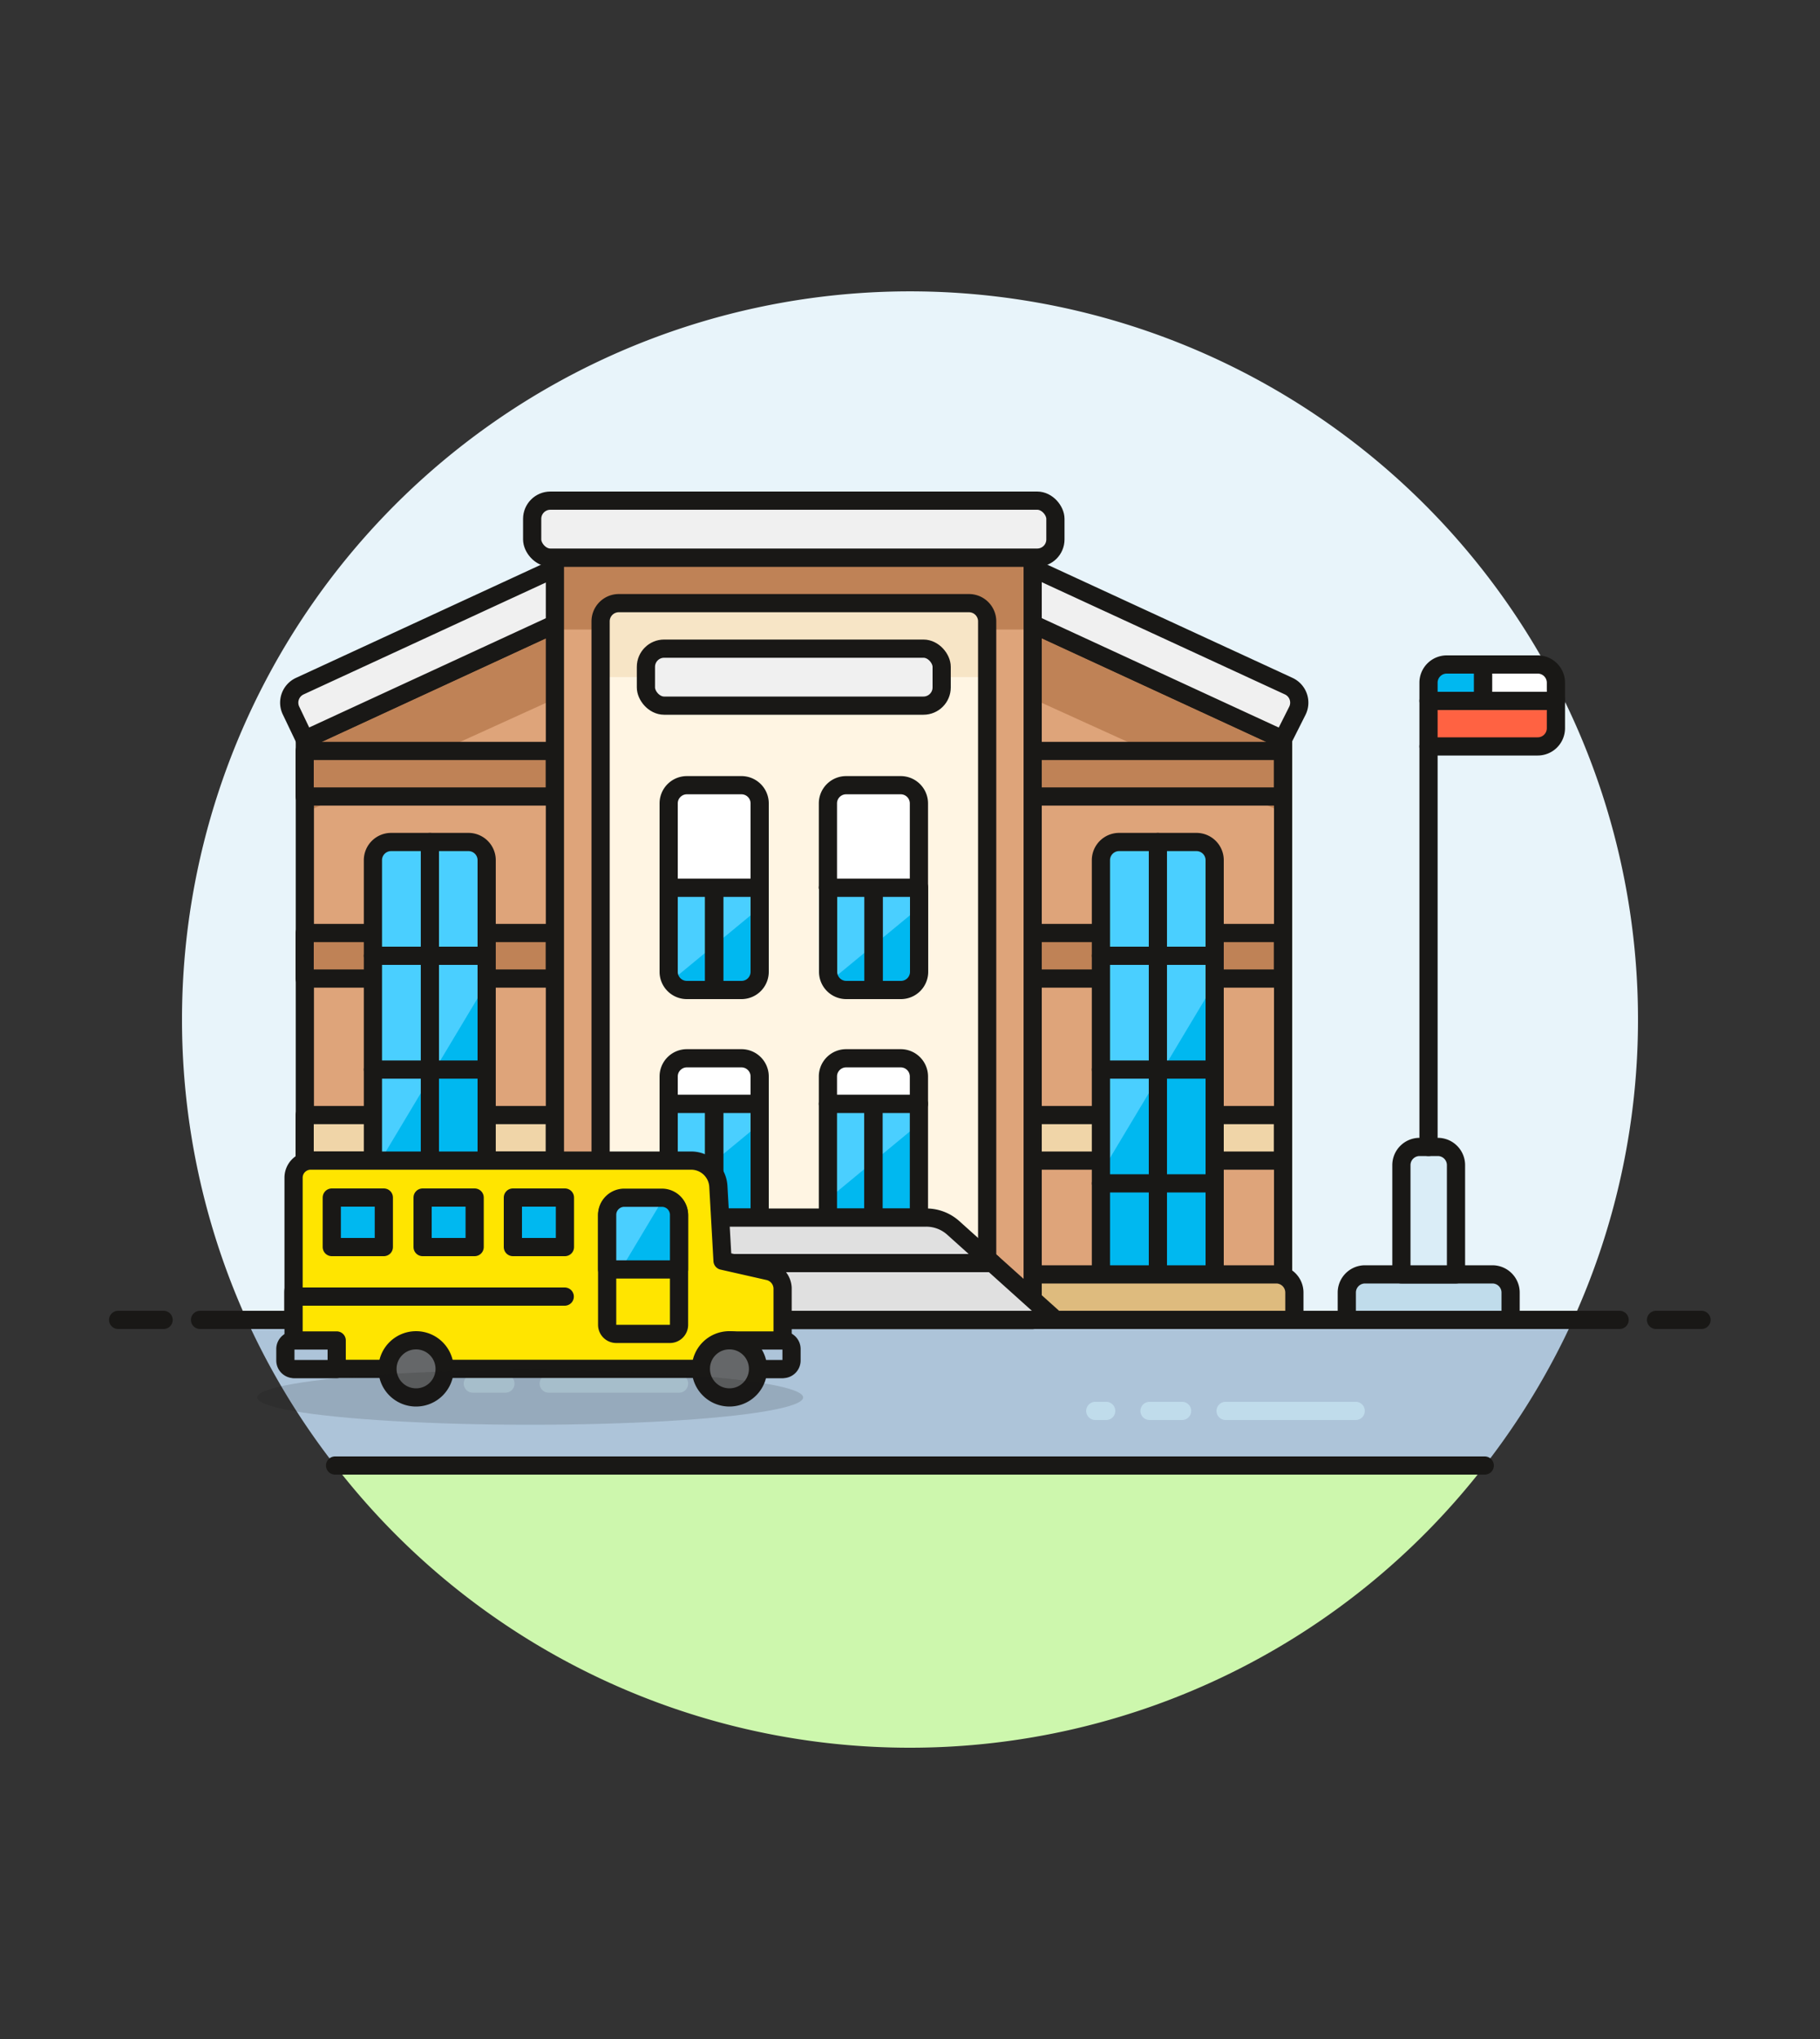 <svg id="Multicolor" xmlns="http://www.w3.org/2000/svg" viewBox="0 0 100 112"><rect x="0" y="0" width="100" height="112" fill="#333333" stroke="none"/><defs><style>.cls-1,.cls-24{fill:#adc4d9;}.cls-2{fill:#cdf7ad;}.cls-3{fill:#e8f4fa;}.cls-4,.cls-5{fill:none;}.cls-12,.cls-15,.cls-16,.cls-17,.cls-18,.cls-19,.cls-20,.cls-21,.cls-22,.cls-23,.cls-24,.cls-4,.cls-8,.cls-9{stroke:#191816;stroke-linejoin:round;}.cls-12,.cls-15,.cls-16,.cls-17,.cls-18,.cls-19,.cls-20,.cls-21,.cls-22,.cls-23,.cls-24,.cls-4,.cls-5,.cls-8,.cls-9{stroke-linecap:round;}.cls-5{stroke:#c0dceb;stroke-miterlimit:10;}.cls-6,.cls-8{fill:#bf8256;}.cls-7{fill:#dea47a;}.cls-9{fill:#f0d5a8;}.cls-10,.cls-21{fill:#00b8f0;}.cls-11{fill:#4acfff;}.cls-12{fill:#f0f0f0;}.cls-13{fill:#f7e5c6;}.cls-14{fill:#fff5e3;}.cls-15{fill:#fff;}.cls-16{fill:#debb7e;}.cls-17{fill:#e0e0e0;}.cls-18{fill:#c0dceb;}.cls-19{fill:#daedf7;}.cls-20{fill:#ff6242;}.cls-22{fill:#ffe500;}.cls-23{fill:#656769;}.cls-25{fill:#191816;opacity:0.15;}</style></defs><title>08- primary-school</title><g id="Background"><g id="New_Symbol_25" data-name="New Symbol 25"><path class="cls-1" d="M86.43,72.5H13.56a39.87,39.87,0,0,0,4.85,8H81.58A40.34,40.34,0,0,0,86.43,72.5Z"/><path class="cls-2" d="M50,96A39.91,39.91,0,0,0,81.58,80.5H18.41A39.9,39.9,0,0,0,50,96Z"/><path class="cls-3" d="M90,56A40,40,0,1,0,13.56,72.5H86.43A39.85,39.85,0,0,0,90,56Z"/><line class="cls-4" x1="10.99" y1="72.5" x2="88.99" y2="72.5"/><line class="cls-4" x1="6.49" y1="72.5" x2="8.99" y2="72.5"/><line class="cls-4" x1="90.99" y1="72.5" x2="93.49" y2="72.5"/><g id="New_Symbol_26" data-name="New Symbol 26"><line class="cls-5" x1="30.15" y1="76" x2="37.31" y2="76"/><line class="cls-5" x1="25.98" y1="76" x2="27.77" y2="76"/><line class="cls-5" x1="22.99" y1="76" x2="23.59" y2="76"/><line class="cls-5" x1="67.34" y1="77.5" x2="74.49" y2="77.5"/><line class="cls-5" x1="63.16" y1="77.5" x2="64.95" y2="77.5"/><line class="cls-5" x1="60.18" y1="77.5" x2="60.78" y2="77.5"/></g></g><line class="cls-4" x1="18.41" y1="80.5" x2="81.58" y2="80.5"/></g><g id="Scene"><polygon class="cls-6" points="70.5 72.5 16.75 72.5 16.75 40.63 30.5 34.28 56.74 34.28 70.5 40.63 70.5 72.5"/><polygon class="cls-7" points="70.5 72.5 16.75 72.5 16.75 44.63 30.5 38.38 56.74 38.38 70.5 44.63 70.5 72.5"/><polygon class="cls-4" points="70.5 72.5 16.75 72.5 16.75 40.63 30.5 34.28 56.74 34.28 70.5 40.63 70.5 72.5"/><rect class="cls-8" x="16.74" y="51.25" width="13.75" height="2.5"/><rect class="cls-8" x="56.74" y="51.25" width="13.75" height="2.5"/><rect class="cls-8" x="16.74" y="41.25" width="13.75" height="2.5"/><rect class="cls-9" x="16.74" y="61.25" width="13.75" height="2.5"/><path class="cls-10" d="M21.49,46.25h4.25a1,1,0,0,1,1,1V72.5a0,0,0,0,1,0,0H20.49a0,0,0,0,1,0,0V47.25A1,1,0,0,1,21.49,46.25Z"/><path class="cls-11" d="M20.49,64.44,26.74,54V47.25a1,1,0,0,0-1-1H21.49a1,1,0,0,0-1,1Z"/><path class="cls-4" d="M21.49,46.25h4.25a1,1,0,0,1,1,1V72.5a0,0,0,0,1,0,0H20.49a0,0,0,0,1,0,0V47.25A1,1,0,0,1,21.49,46.25Z"/><path class="cls-12" d="M33,33.12l-16.25,7.5L16,39.05a1,1,0,0,1,.47-1.36l15.31-7.07Z"/><rect class="cls-8" x="56.74" y="41.25" width="13.75" height="2.5"/><rect class="cls-9" x="56.74" y="61.25" width="13.75" height="2.5"/><path class="cls-10" d="M61.49,46.25h4.25a1,1,0,0,1,1,1V72.5a0,0,0,0,1,0,0H60.49a0,0,0,0,1,0,0V47.25A1,1,0,0,1,61.49,46.25Z"/><path class="cls-11" d="M60.49,64.44,66.74,54V47.25a1,1,0,0,0-1-1H61.49a1,1,0,0,0-1,1Z"/><path class="cls-4" d="M61.49,46.25h4.25a1,1,0,0,1,1,1V72.5a0,0,0,0,1,0,0H60.49a0,0,0,0,1,0,0V47.25A1,1,0,0,1,61.49,46.25Z"/><path class="cls-12" d="M54.24,33.12l16.25,7.5.79-1.57a1,1,0,0,0-.47-1.36L55.49,30.62Z"/><rect class="cls-6" x="30.49" y="30.63" width="26.25" height="41.88"/><rect class="cls-7" x="30.49" y="34.58" width="26.25" height="37.92"/><rect class="cls-4" x="30.49" y="30.63" width="26.25" height="41.88"/><path class="cls-13" d="M34,33.13H53.24a1,1,0,0,1,1,1V72.5a0,0,0,0,1,0,0H33a0,0,0,0,1,0,0V34.13A1,1,0,0,1,34,33.13Z"/><rect class="cls-14" x="32.99" y="37.19" width="21.25" height="35.31"/><path class="cls-4" d="M34,33.13H53.24a1,1,0,0,1,1,1V72.5a0,0,0,0,1,0,0H33a0,0,0,0,1,0,0V34.13A1,1,0,0,1,34,33.13Z"/><path class="cls-10" d="M36.74,48.75h5a0,0,0,0,1,0,0v4.63a1,1,0,0,1-1,1h-3a1,1,0,0,1-1-1V48.75A0,0,0,0,1,36.74,48.75Z"/><path class="cls-11" d="M36.74,48.75v4.63a1,1,0,0,0,.15.49l4.85-4V48.75Z"/><path class="cls-4" d="M36.74,48.75h2.5a0,0,0,0,1,0,0v5.63a0,0,0,0,1,0,0h-1.5a1,1,0,0,1-1-1V48.75A0,0,0,0,1,36.74,48.75Z"/><path class="cls-4" d="M39.24,48.75h2.5a0,0,0,0,1,0,0v4.63a1,1,0,0,1-1,1h-1.5a0,0,0,0,1,0,0V48.75A0,0,0,0,1,39.24,48.75Z"/><path class="cls-15" d="M37.74,43.13h3a1,1,0,0,1,1,1v4.63a0,0,0,0,1,0,0h-5a0,0,0,0,1,0,0V44.13A1,1,0,0,1,37.74,43.13Z"/><path class="cls-10" d="M45.49,48.75h5a0,0,0,0,1,0,0v4.63a1,1,0,0,1-1,1h-3a1,1,0,0,1-1-1V48.75A0,0,0,0,1,45.49,48.75Z"/><path class="cls-11" d="M45.49,48.75v4.63a1,1,0,0,0,.15.49l4.85-4V48.75Z"/><path class="cls-4" d="M45.49,48.75H48a0,0,0,0,1,0,0v5.63a0,0,0,0,1,0,0h-1.5a1,1,0,0,1-1-1V48.75A0,0,0,0,1,45.49,48.75Z"/><path class="cls-4" d="M48,48.75h2.5a0,0,0,0,1,0,0v4.63a1,1,0,0,1-1,1H48a0,0,0,0,1,0,0V48.75A0,0,0,0,1,48,48.75Z"/><path class="cls-15" d="M46.49,43.13h3a1,1,0,0,1,1,1v4.63a0,0,0,0,1,0,0h-5a0,0,0,0,1,0,0V44.13A1,1,0,0,1,46.49,43.13Z"/><rect class="cls-10" x="45.49" y="60.63" width="5" height="6.25"/><polygon class="cls-11" points="50.49 61.74 50.49 60.63 45.49 60.63 45.49 65.87 50.49 61.74"/><rect class="cls-4" x="45.49" y="60.63" width="2.5" height="6.25"/><rect class="cls-4" x="47.99" y="60.63" width="2.5" height="6.25"/><path class="cls-15" d="M46.49,58.13h3a1,1,0,0,1,1,1v1.5a0,0,0,0,1,0,0h-5a0,0,0,0,1,0,0v-1.5A1,1,0,0,1,46.49,58.13Z"/><rect class="cls-10" x="36.74" y="60.63" width="5" height="6.25"/><polygon class="cls-11" points="41.74 61.74 41.74 60.63 36.74 60.63 36.74 65.87 41.74 61.74"/><rect class="cls-4" x="36.74" y="60.63" width="2.5" height="6.25"/><rect class="cls-4" x="39.24" y="60.63" width="2.5" height="6.25"/><path class="cls-15" d="M37.74,58.13h3a1,1,0,0,1,1,1v1.5a0,0,0,0,1,0,0h-5a0,0,0,0,1,0,0v-1.5A1,1,0,0,1,37.74,58.13Z"/><rect class="cls-12" x="35.49" y="35.63" width="16.25" height="3.13" rx="1" ry="1"/><rect class="cls-12" x="29.24" y="27.5" width="28.75" height="3.13" rx="1" ry="1"/><line class="cls-4" x1="23.62" y1="46.25" x2="23.62" y2="72.5"/><line class="cls-4" x1="20.49" y1="52.5" x2="26.74" y2="52.5"/><line class="cls-4" x1="20.49" y1="58.75" x2="26.74" y2="58.75"/><line class="cls-4" x1="20.49" y1="65" x2="26.74" y2="65"/><line class="cls-4" x1="63.62" y1="46.25" x2="63.62" y2="72.5"/><line class="cls-4" x1="60.49" y1="52.5" x2="66.74" y2="52.5"/><line class="cls-4" x1="60.49" y1="58.75" x2="66.74" y2="58.75"/><line class="cls-4" x1="60.49" y1="65" x2="66.74" y2="65"/><path class="cls-16" d="M17.12,70H30.49a0,0,0,0,1,0,0v2.5a0,0,0,0,1,0,0H16.12a0,0,0,0,1,0,0V71A1,1,0,0,1,17.12,70Z"/><path class="cls-16" d="M56.74,70H70.12a1,1,0,0,1,1,1v1.5a0,0,0,0,1,0,0H56.74a0,0,0,0,1,0,0V70A0,0,0,0,1,56.74,70Z"/><path class="cls-17" d="M58,72.5H29.24l6.25-5.62h15.4a2.22,2.22,0,0,1,1.49.57Z"/><line class="cls-4" x1="32.99" y1="69.38" x2="54.52" y2="69.38"/><path class="cls-18" d="M75,70h7a1,1,0,0,1,1,1v1.5a0,0,0,0,1,0,0H74a0,0,0,0,1,0,0V71A1,1,0,0,1,75,70Z"/><path class="cls-19" d="M78,63h1a1,1,0,0,1,1,1v6a0,0,0,0,1,0,0H77a0,0,0,0,1,0,0V64A1,1,0,0,1,78,63Z"/><line class="cls-4" x1="78.49" y1="63" x2="78.49" y2="41"/><path class="cls-20" d="M78.49,38.5h7a0,0,0,0,1,0,0V40a1,1,0,0,1-1,1h-6a0,0,0,0,1,0,0V38.5A0,0,0,0,1,78.49,38.5Z"/><path class="cls-21" d="M79.49,36.5h2a0,0,0,0,1,0,0v2a0,0,0,0,1,0,0h-3a0,0,0,0,1,0,0v-1A1,1,0,0,1,79.49,36.5Z"/><path class="cls-15" d="M81.49,36.5h3a1,1,0,0,1,1,1v1a0,0,0,0,1,0,0h-4a0,0,0,0,1,0,0v-2A0,0,0,0,1,81.49,36.5Z"/><path class="cls-22" d="M16.13,75.19H43V70.75a1,1,0,0,0-.74-.92l-2.56-.58-.23-4.09A1.5,1.5,0,0,0,38,63.75H17.07a.94.94,0,0,0-.94.94Z"/><path class="cls-23" d="M21.29,75.19a1.57,1.57,0,1,0,1.57-1.57A1.57,1.57,0,0,0,21.29,75.19Z"/><path class="cls-24" d="M40.54,73.62h2.94a0,0,0,0,1,0,0v1.57a0,0,0,0,1,0,0H40.54a.47.47,0,0,1-.47-.47V74.1A.47.47,0,0,1,40.54,73.62Z" transform="translate(83.56 148.82) rotate(180)"/><path class="cls-24" d="M15.65,73.62H18a.47.47,0,0,1,.47.47v.63a.47.47,0,0,1-.47.47H15.65a0,0,0,0,1,0,0V73.62A0,0,0,0,1,15.65,73.62Z" transform="translate(34.15 148.82) rotate(180)"/><path class="cls-22" d="M33.87,65.78h2.95a.5.5,0,0,1,.5.5v6a.94.94,0,0,1-.94.94H34.31a.94.94,0,0,1-.94-.94v-6A.5.5,0,0,1,33.87,65.78Z" transform="translate(70.68 139.05) rotate(180)"/><rect class="cls-10" x="28.17" y="65.78" width="2.86" height="2.72" transform="translate(59.21 134.28) rotate(180)"/><rect class="cls-10" x="23.22" y="65.78" width="2.86" height="2.72" transform="translate(49.3 134.28) rotate(180)"/><rect class="cls-4" x="23.22" y="65.78" width="2.86" height="2.72" transform="translate(49.3 134.28) rotate(180)"/><rect class="cls-4" x="28.17" y="65.78" width="2.86" height="2.72" transform="translate(59.21 134.28) rotate(180)"/><rect class="cls-10" x="18.24" y="65.78" width="2.86" height="2.72" transform="translate(39.33 134.28) rotate(180)"/><rect class="cls-4" x="18.24" y="65.78" width="2.86" height="2.72" transform="translate(39.33 134.28) rotate(180)"/><path class="cls-23" d="M38.51,75.19a1.57,1.57,0,1,0,1.56-1.57A1.56,1.56,0,0,0,38.51,75.19Z"/><line class="cls-4" x1="31.03" y1="71.22" x2="16.15" y2="71.22"/><path class="cls-10" d="M33.37,65.78h3.95a0,0,0,0,1,0,0v3a.94.94,0,0,1-.94.94H34.31a.94.94,0,0,1-.94-.94v-3A0,0,0,0,1,33.37,65.78Z" transform="translate(70.68 135.51) rotate(180)"/><path class="cls-11" d="M36.47,65.8l-.1,0H34.31a.94.94,0,0,0-.94.94v3h.74Z"/><path class="cls-4" d="M33.37,65.78h3.95a0,0,0,0,1,0,0v3a.94.94,0,0,1-.94.94H34.31a.94.94,0,0,1-.94-.94v-3A0,0,0,0,1,33.37,65.78Z" transform="translate(70.68 135.51) rotate(180)"/><ellipse class="cls-25" cx="29.13" cy="76.76" rx="15" ry="1.5"/></g></svg>